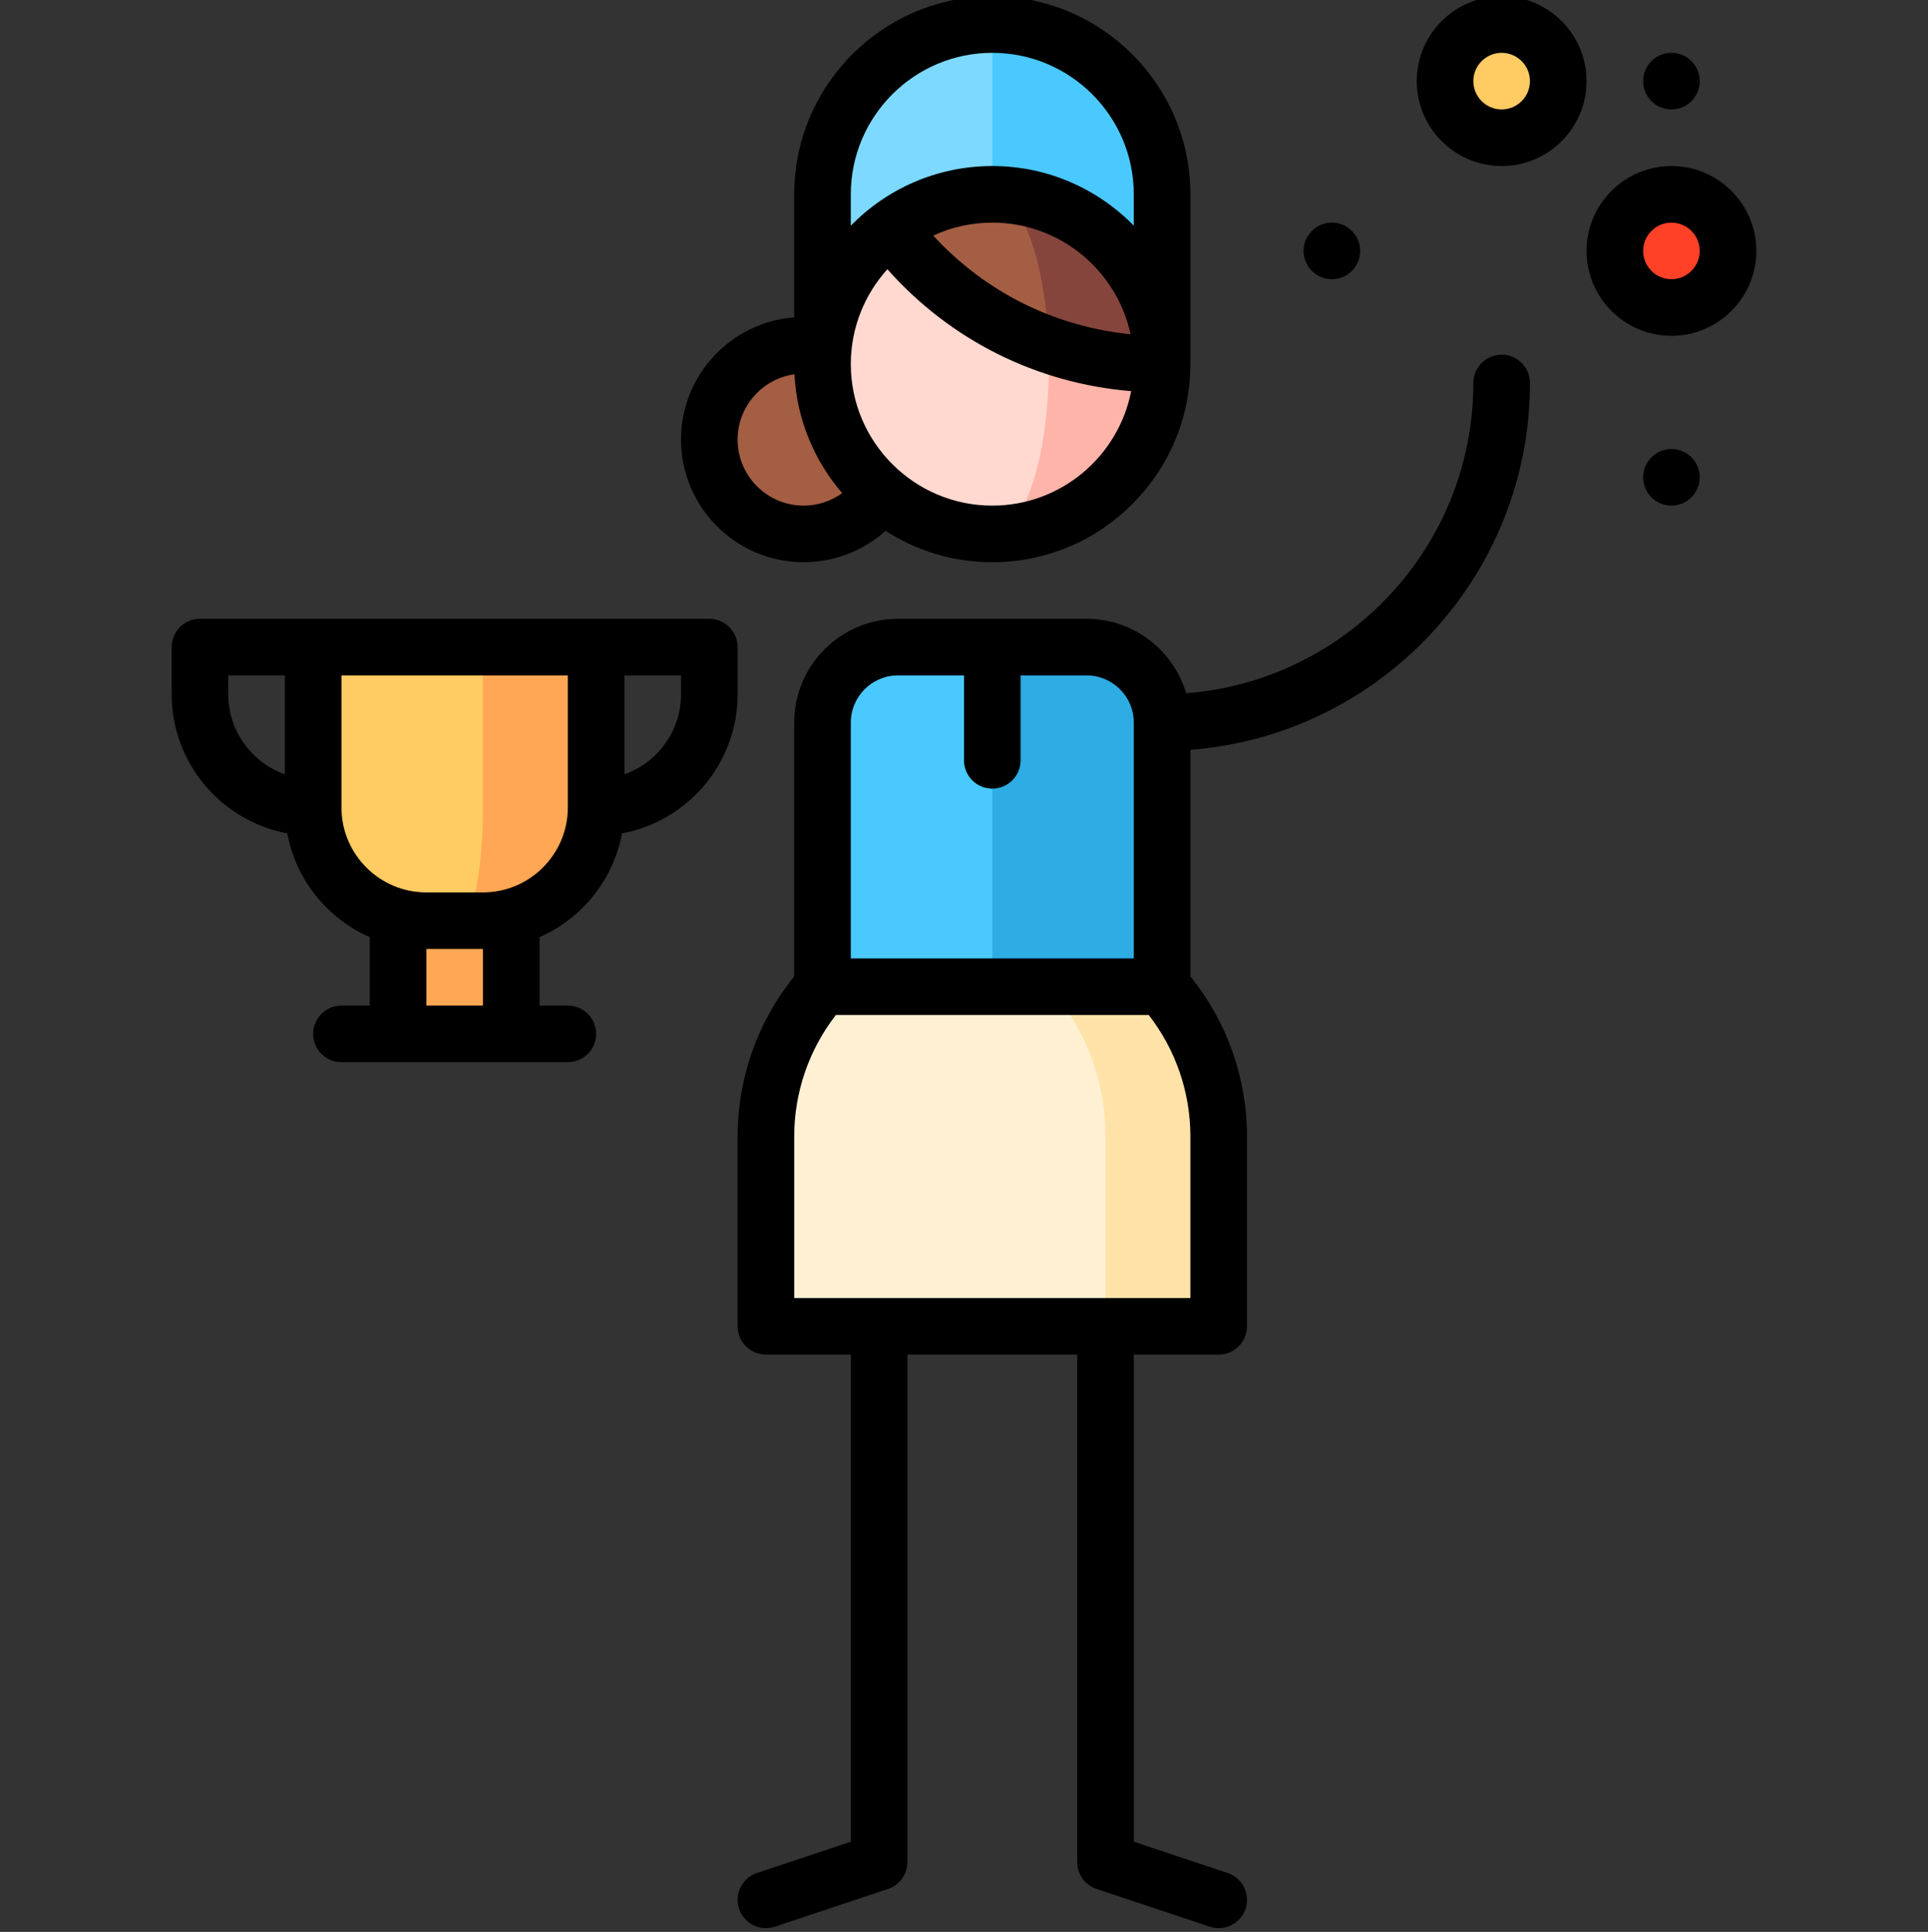 <svg xmlns="http://www.w3.org/2000/svg" viewBox="-45 1 511 512"><rect x="-45" y="1" width="511" height="512" fill="#333333" stroke="none"/><path d="m60.5 215h30v60h-30zm0 0" fill="#ffa754"></path><path d="m83 172.5-6 72.5h6c16.566 0 30-13.43 30-30s0-42.5 0-42.5zm0 0" fill="#ffa754"></path><path d="m83 215c0-16.566 0-42.5 0-42.5h-45v42.5c0 16.57 13.43 30 30 30h9c3.312 0 6-13.43 6-30zm0 0" fill="#ffcb63"></path><path d="m368 22.5c0 8.285-6.719 15-15 15-8.285 0-15-6.715-15-15s6.715-15 15-15c8.281 0 15 6.715 15 15zm0 0" fill="#ffcb63"></path><path d="m413 67.5c0 8.285-6.719 15-15 15-8.285 0-15-6.715-15-15s6.715-15 15-15c8.281 0 15 6.715 15 15zm0 0" fill="#ff4128"></path><path d="m243 172.5h-25l-15 60 15 60h45v-100c0-11.047-8.953-20-20-20zm0 0" fill="#2dade3"></path><path d="m193 172.5c-11.047 0-20 8.953-20 20v100h45v-120zm0 0" fill="#49c9ff"></path><path d="m263 262.5h-30l15 90h30v-50.336c0-15.211-5.672-29.09-15-39.664zm0 0" fill="#ffe2a8"></path><path d="m233 262.5h-60c-9.328 10.574-15 24.453-15 39.664v50.336h90v-50.336c0-15.211-5.672-29.09-15-39.664zm0 0" fill="#fff0d3"></path><path d="m193 117.5c0 13.809-11.195 25-25 25-13.809 0-25-11.191-25-25 0-13.805 11.191-25 25-25 13.805 0 25 11.195 25 25zm0 0" fill="#a45e43"></path><path d="m218 7.5-30 90h75v-45c0-24.852-20.148-45-45-45zm0 0" fill="#49c9ff"></path><path d="m218 7.5c-24.855 0-45 20.148-45 45v45h45zm0 0" fill="#7dd9ff"></path><path d="m232.09 82.047-14.09 60.453c24.852 0 45-20.145 45-45zm0 0" fill="#ffb4a9"></path><path d="m233 97.5c0-5.43-.32-10.633-.91-15.453l-41.094-20.547c-10.93 8.211-17.996 21.281-17.996 36 0 24.852 20.145 45 45 45 8.281 0 15-20.145 15-45zm0 0" fill="#ffd9d0"></path><path d="m218 52.5 14.898 39.832c9.414 3.34 19.543 5.168 30.102 5.168 0-24.852-20.148-45-45-45zm0 0" fill="#85453d"></path><path d="m218 52.5c-10.133 0-19.48 3.352-27.004 9.004 10.531 14.02 25.066 24.855 41.902 30.828-.855-22.418-7.199-39.832-14.898-39.832zm0 0" fill="#a45e43"></path><path d="m119.859 221.859c17.41-3.234 30.641-18.527 30.641-36.859v-12.5c0-4.145-3.359-7.5-7.5-7.5h-135c-4.145 0-7.5 3.355-7.5 7.5v12.5c0 18.332 13.23 33.625 30.641 36.859 2.293 12.348 10.648 22.586 21.859 27.5v18.141h-7.5c-4.145 0-7.5 3.355-7.5 7.5 0 4.141 3.355 7.5 7.5 7.5h60c4.141 0 7.5-3.359 7.5-7.5 0-4.145-3.359-7.5-7.5-7.5h-7.5v-18.141c11.211-4.914 19.566-15.152 21.859-27.5zm15.641-36.859c0 9.777-6.273 18.113-15 21.211v-26.211h15zm-120 0v-5h15v26.211c-8.73-3.098-15-11.434-15-21.211zm30 30v-35h60v35c0 12.406-10.094 22.5-22.5 22.5h-15c-12.406 0-22.5-10.094-22.5-22.5zm37.5 52.5h-15v-15h15zm0 0"></path><path d="m405.5 127.5c0 4.141-3.359 7.5-7.5 7.5-4.145 0-7.5-3.359-7.5-7.5 0-4.145 3.355-7.5 7.5-7.5 4.141 0 7.5 3.355 7.5 7.5zm0 0"></path><path d="m315.5 67.5c0 4.141-3.359 7.5-7.5 7.5-4.145 0-7.5-3.359-7.5-7.5s3.355-7.5 7.5-7.5c4.141 0 7.5 3.359 7.5 7.5zm0 0"></path><path d="m405.5 22.5c0 4.141-3.359 7.5-7.5 7.5-4.145 0-7.5-3.359-7.5-7.5s3.355-7.5 7.5-7.5c4.141 0 7.5 3.359 7.5 7.5zm0 0"></path><path d="m353 95c-4.145 0-7.5 3.359-7.5 7.5 0 43.344-33.605 78.961-76.125 82.227-3.363-11.387-13.91-19.727-26.375-19.727h-50c-15.164 0-27.5 12.336-27.5 27.5v67.258c-9.695 11.988-15 26.934-15 42.406v50.336c0 4.141 3.355 7.5 7.5 7.5h22.5v129.094l-24.871 8.289c-3.93 1.309-6.055 5.559-4.746 9.488 1.051 3.141 3.977 5.129 7.117 5.129.785 0 1.586-.125 2.371-.387l30-10c3.062-1.02 5.129-3.887 5.129-7.113v-134.5h45v134.5c0 3.227 2.062 6.094 5.129 7.113l29.996 10c.789.262 1.59.387 2.375.387 3.141 0 6.066-1.988 7.113-5.129 1.312-3.93-.812-8.18-4.742-9.488l-24.871-8.289v-129.094h22.5c4.141 0 7.5-3.359 7.5-7.5v-50.336c0-15.473-5.309-30.418-15-42.406v-60.043c50.27-3.844 90-45.977 90-97.215 0-4.141-3.359-7.5-7.5-7.5zm-160 85h17.5v22.5c0 4.141 3.355 7.5 7.5 7.5 4.141 0 7.5-3.359 7.5-7.5v-22.5h17.5c6.891 0 12.5 5.605 12.5 12.5v62.5h-75v-62.5c0-6.895 5.605-12.5 12.5-12.5zm77.5 165h-105v-42.836c0-11.688 3.906-22.98 11.039-32.164h82.922c7.133 9.184 11.039 20.477 11.039 32.164zm0 0"></path><path d="m168 150c8.102 0 15.801-3.02 21.703-8.312 8.172 5.25 17.879 8.312 28.297 8.312 28.945 0 52.5-23.551 52.5-52.5v-45c0-28.949-23.555-52.5-52.5-52.5-28.949 0-52.5 23.551-52.5 52.5v32.605c-16.758 1.281-30 15.316-30 32.395 0 17.918 14.578 32.5 32.5 32.5zm50-15c-20.68 0-37.5-16.824-37.5-37.5 0-9.664 3.676-18.484 9.699-25.141 16.691 18.805 39.574 30.246 64.605 32.301-3.352 17.262-18.578 30.34-36.805 30.34zm-15.652-71.566c4.77-2.199 10.066-3.434 15.652-3.434 17.961 0 33.004 12.695 36.648 29.582-20.152-2-38.582-11.211-52.301-26.148zm15.652-48.434c20.676 0 37.5 16.82 37.5 37.5v8.309c-9.539-9.746-22.82-15.809-37.5-15.809s-27.965 6.062-37.5 15.809v-8.309c0-20.68 16.82-37.5 37.5-37.5zm-52.434 85.188c.609 12.008 5.281 22.949 12.648 31.512-2.938 2.113-6.496 3.301-10.215 3.301-9.648 0-17.5-7.852-17.5-17.5 0-8.824 6.57-16.121 15.066-17.312zm0 0"></path><path d="m353 0c-12.406 0-22.5 10.094-22.5 22.5s10.094 22.5 22.5 22.5 22.5-10.094 22.5-22.5-10.094-22.5-22.5-22.5zm0 30c-4.137 0-7.5-3.363-7.5-7.5s3.363-7.5 7.5-7.5c4.133 0 7.5 3.363 7.5 7.5s-3.367 7.5-7.5 7.5zm0 0"></path><path d="m398 45c-12.406 0-22.5 10.094-22.5 22.5s10.094 22.5 22.5 22.5 22.5-10.094 22.5-22.5-10.094-22.5-22.5-22.5zm0 30c-4.137 0-7.5-3.363-7.5-7.5s3.363-7.5 7.5-7.5c4.133 0 7.5 3.363 7.5 7.5s-3.367 7.5-7.5 7.5zm0 0"></path></svg>